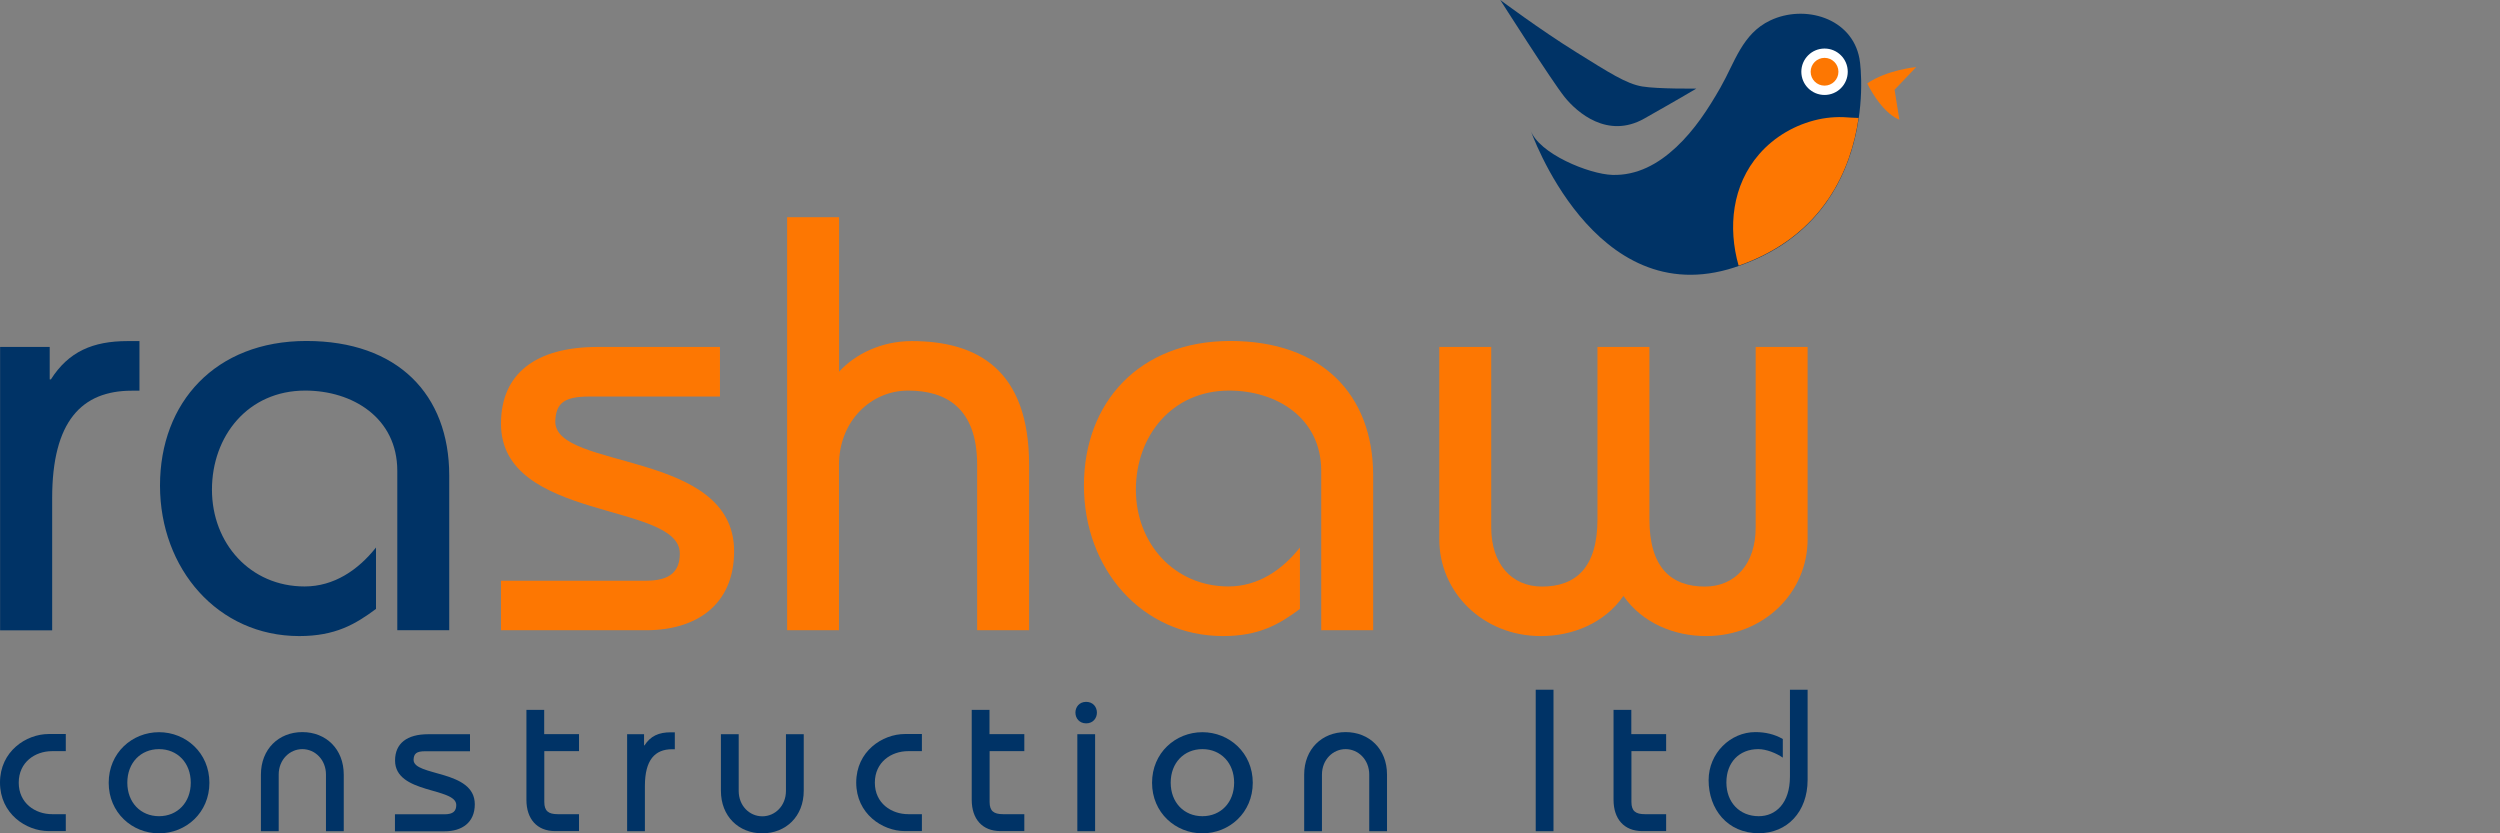 <?xml version="1.0" encoding="UTF-8"?>
<svg width="180px" height="60px" viewBox="0 0 180 60" version="1.1" xmlns="http://www.w3.org/2000/svg" xmlns:xlink="http://www.w3.org/1999/xlink">
    <rect x="0" y="0" width="180" height="60" fill="#808080" stroke="none"/>
    <title>RAShaw-logo-scroll</title>
    <g id="home" stroke="none" stroke-width="1" fill="none" fill-rule="evenodd">
        <g id="RAShaw-logo-scroll">
            <rect id="Rectangle" x="0" y="0" width="180" height="60"></rect>
            <g id="RAShaw-logo-web" fill-rule="nonzero">
                <path d="M0.008,24.98 L3.579,24.98 L3.579,27.317 L3.664,27.317 C4.936,25.317 6.684,24.558 9.19,24.558 L10.041,24.558 L10.041,28.13 L9.489,28.13 C5.879,28.13 3.756,30.337 3.756,35.864 L3.756,45.383 L0.008,45.383 L0.008,24.987 L0.008,24.98 Z" id="Path" fill="#003366"></path>
                <path d="M28.605,45.376 L28.605,33.901 C28.605,30.077 25.378,28.122 21.975,28.122 C17.851,28.122 15.261,31.395 15.261,35.258 C15.261,39.121 18.02,42.225 21.929,42.225 C24.052,42.225 25.792,41.037 27.072,39.42 L27.072,43.843 C25.585,44.946 24.144,45.797 21.546,45.797 C15.682,45.797 11.52,40.953 11.52,34.959 C11.52,28.965 15.514,24.55 22.059,24.55 C28.605,24.55 32.345,28.375 32.345,34.239 L32.345,45.376 L28.605,45.376 L28.605,45.376 Z" id="Path" fill="#003366"></path>
                <path d="M36.071,41.811 L46.525,41.811 C48.265,41.811 48.947,41.129 48.947,39.857 C48.947,36.117 36.071,37.565 36.071,30.506 C36.071,26.896 38.577,24.98 43.038,24.98 L51.837,24.98 L51.837,28.551 L42.402,28.551 C40.577,28.551 40.026,29.065 39.98,30.337 C39.934,33.863 52.856,32.376 52.856,39.681 C52.856,43.551 50.135,45.376 46.525,45.376 L36.071,45.376 L36.071,41.804 L36.071,41.811 Z" id="Path" fill="#FD7702"></path>
                <path d="M56.673,45.376 L56.673,15.636 L60.414,15.636 L60.414,26.765 C61.564,25.493 63.472,24.558 65.641,24.558 C70.355,24.558 74.096,26.597 74.096,33.48 L74.096,45.376 L70.355,45.376 L70.355,33.48 C70.355,29.318 68.063,28.122 65.381,28.122 C62.698,28.122 60.406,30.33 60.406,33.48 L60.406,45.376 L56.666,45.376 L56.673,45.376 Z" id="Path" fill="#FD7702"></path>
                <path d="M95.128,45.376 L95.128,33.901 C95.128,30.077 91.901,28.122 88.498,28.122 C84.374,28.122 81.783,31.395 81.783,35.258 C81.783,39.121 84.543,42.225 88.452,42.225 C90.575,42.225 92.322,41.037 93.595,39.42 L93.595,43.843 C92.108,44.946 90.659,45.797 88.068,45.797 C82.205,45.797 78.043,40.953 78.043,34.959 C78.043,28.965 82.036,24.55 88.582,24.55 C95.128,24.55 98.868,28.375 98.868,34.239 L98.868,45.376 L95.128,45.376 L95.128,45.376 Z" id="Path" fill="#FD7702"></path>
                <path d="M130.148,24.98 L130.148,38.83 C130.148,42.655 127.006,45.797 122.836,45.797 C120.544,45.797 118.245,44.862 116.888,42.908 C115.531,44.862 113.232,45.797 110.94,45.797 C106.778,45.797 103.628,42.655 103.628,38.83 L103.628,24.98 L107.368,24.98 L107.368,37.979 C107.368,40.57 108.809,42.233 111.025,42.233 C113.447,42.233 115.018,40.876 115.018,37.389 L115.018,24.98 L118.758,24.98 L118.758,37.389 C118.758,40.876 120.33,42.233 122.752,42.233 C124.959,42.233 126.408,40.577 126.408,37.979 L126.408,24.98 L130.148,24.98 L130.148,24.98 Z" id="Path" fill="#FD7702"></path>
                <path d="M110.189,9.343 C110.189,9.343 114.742,22.557 124.882,19.254 C135.015,15.95 134.111,5.473 133.881,4.223 C133.344,1.28 129.926,0.299 127.458,1.472 C125.434,2.43 124.905,4.499 123.878,6.293 C122.997,7.841 122.001,9.366 120.69,10.593 C119.379,11.819 117.862,12.647 116.083,12.593 C114.42,12.54 110.779,11.068 110.189,9.351 L110.189,9.343 Z" id="Path" fill="#003366"></path>
                <path d="M108.02,0 C108.02,0 111.737,5.848 112.649,6.983 C113.562,8.117 115.761,10.018 118.383,8.539 C121.004,7.059 122.138,6.377 122.138,6.377 C122.138,6.377 119.364,6.415 118.229,6.224 C117.095,6.032 115.861,5.235 113.485,3.756 C110.879,2.138 108.02,0 108.02,0 Z" id="Path" fill="#003366"></path>
                <path d="M134.44,6.002 C134.44,6.002 135.391,8.048 136.755,8.623 L136.41,6.461 L137.966,4.829 C137.966,4.829 135.881,5.02 134.433,6.009 L134.44,6.002 Z" id="Path" fill="#FD7702"></path>
                <path d="M125.181,19.131 C131.359,16.978 133.298,12.11 133.82,8.493 C133.551,8.485 133.329,8.47 133.291,8.47 C132.486,8.393 131.704,8.424 130.907,8.6 C129.282,8.96 127.764,9.834 126.668,11.091 C124.706,13.337 124.4,16.38 125.181,19.131 Z" id="Path" fill="#FD7702"></path>
                <circle id="Oval" fill="#FFFFFF" cx="131.367" cy="5.166" r="1.671"></circle>
                <circle id="Oval" fill="#FD7702" cx="131.367" cy="5.166" r="1"></circle>
                <path d="M4.737,54.083 L3.748,54.083 C2.537,54.083 1.349,54.865 1.349,56.352 C1.349,57.839 2.545,58.62 3.748,58.62 L4.737,58.62 L4.737,59.839 L3.51,59.839 C1.878,59.839 0,58.59 0,56.344 C0,54.098 1.878,52.849 3.51,52.849 L4.737,52.849 L4.737,54.075 L4.737,54.083 Z" id="Path" fill="#003366"></path>
                <path d="M11.451,52.718 C13.383,52.718 15.077,54.205 15.077,56.359 C15.077,58.513 13.39,60 11.451,60 C9.512,60 7.826,58.513 7.826,56.359 C7.826,54.205 9.512,52.718 11.451,52.718 Z M11.451,58.766 C12.777,58.766 13.735,57.777 13.735,56.352 C13.735,54.926 12.777,53.937 11.451,53.937 C10.125,53.937 9.167,54.926 9.167,56.352 C9.167,57.777 10.125,58.766 11.451,58.766 Z" id="Shape" fill="#003366"></path>
                <path d="M18.786,59.847 L18.786,55.769 C18.786,53.937 20.066,52.711 21.768,52.711 C23.47,52.711 24.75,53.929 24.75,55.769 L24.75,59.847 L23.47,59.847 L23.47,55.769 C23.47,54.696 22.68,53.937 21.768,53.937 C20.856,53.937 20.066,54.696 20.066,55.769 L20.066,59.847 L18.786,59.847 Z" id="Path" fill="#003366"></path>
                <path d="M28.444,58.628 L32.024,58.628 C32.621,58.628 32.851,58.398 32.851,57.961 C32.851,56.681 28.444,57.179 28.444,54.757 C28.444,53.523 29.303,52.864 30.828,52.864 L33.84,52.864 L33.84,54.09 L30.606,54.09 C29.977,54.09 29.793,54.267 29.778,54.704 C29.762,55.915 34.185,55.401 34.185,57.908 C34.185,59.234 33.25,59.854 32.016,59.854 L28.436,59.854 L28.436,58.636 L28.444,58.628 Z" id="Path" fill="#003366"></path>
                <path d="M41.696,54.083 L39.19,54.083 L39.19,57.747 C39.19,58.398 39.497,58.62 40.148,58.62 L41.689,58.62 L41.689,59.839 L39.972,59.839 C38.661,59.839 37.902,58.965 37.902,57.586 L37.902,51.109 L39.182,51.109 L39.182,52.856 L41.689,52.856 L41.689,54.083 L41.696,54.083 Z" id="Path" fill="#003366"></path>
                <path d="M45.153,52.864 L46.372,52.864 L46.372,53.669 L46.403,53.669 C46.84,52.987 47.437,52.726 48.296,52.726 L48.587,52.726 L48.587,53.945 L48.396,53.945 C47.161,53.945 46.433,54.704 46.433,56.589 L46.433,59.847 L45.153,59.847 L45.153,52.864 Z" id="Path" fill="#003366"></path>
                <path d="M57.869,52.864 L57.869,56.942 C57.869,58.774 56.589,60 54.888,60 C53.186,60 51.906,58.774 51.906,56.942 L51.906,52.864 L53.186,52.864 L53.186,56.942 C53.186,58.022 53.968,58.774 54.888,58.774 C55.807,58.774 56.589,58.015 56.589,56.942 L56.589,52.864 L57.869,52.864 L57.869,52.864 Z" id="Path" fill="#003366"></path>
                <path d="M66.377,54.083 L65.388,54.083 C64.177,54.083 62.989,54.865 62.989,56.352 C62.989,57.839 64.185,58.62 65.388,58.62 L66.377,58.62 L66.377,59.839 L65.158,59.839 C63.526,59.839 61.648,58.59 61.648,56.344 C61.648,54.098 63.526,52.849 65.158,52.849 L66.377,52.849 L66.377,54.075 L66.377,54.083 Z" id="Path" fill="#003366"></path>
                <path d="M73.758,54.083 L71.252,54.083 L71.252,57.747 C71.252,58.398 71.559,58.62 72.21,58.62 L73.751,58.62 L73.751,59.839 L72.034,59.839 C70.723,59.839 69.964,58.965 69.964,57.586 L69.964,51.109 L71.244,51.109 L71.244,52.856 L73.751,52.856 L73.751,54.083 L73.758,54.083 Z" id="Path" fill="#003366"></path>
                <path d="M78.204,50.534 C78.702,50.534 78.978,50.91 78.978,51.308 C78.978,51.707 78.702,52.082 78.204,52.082 C77.706,52.082 77.43,51.707 77.43,51.308 C77.43,50.91 77.706,50.534 78.204,50.534 Z M77.568,59.847 L77.568,52.864 L78.848,52.864 L78.848,59.847 L77.568,59.847 Z" id="Shape" fill="#003366"></path>
                <path d="M86.574,52.718 C88.505,52.718 90.199,54.205 90.199,56.359 C90.199,58.513 88.513,60 86.574,60 C84.635,60 82.948,58.513 82.948,56.359 C82.948,54.205 84.635,52.718 86.574,52.718 Z M86.574,58.766 C87.9,58.766 88.858,57.777 88.858,56.352 C88.858,54.926 87.9,53.937 86.574,53.937 C85.248,53.937 84.29,54.926 84.29,56.352 C84.29,57.777 85.248,58.766 86.574,58.766 Z" id="Shape" fill="#003366"></path>
                <path d="M93.901,59.847 L93.901,55.769 C93.901,53.937 95.181,52.711 96.883,52.711 C98.585,52.711 99.865,53.929 99.865,55.769 L99.865,59.847 L98.585,59.847 L98.585,55.769 C98.585,54.696 97.795,53.937 96.883,53.937 C95.971,53.937 95.181,54.696 95.181,55.769 L95.181,59.847 L93.901,59.847 L93.901,59.847 Z" id="Path" fill="#003366"></path>
                <polygon id="Path" fill="#003366" points="110.572 59.847 110.572 49.66 111.852 49.66 111.852 59.847"></polygon>
                <path d="M119.969,54.083 L117.463,54.083 L117.463,57.747 C117.463,58.398 117.77,58.62 118.421,58.62 L119.962,58.62 L119.962,59.839 L118.245,59.839 C116.934,59.839 116.175,58.965 116.175,57.586 L116.175,51.109 L117.455,51.109 L117.455,52.856 L119.962,52.856 L119.962,54.083 L119.969,54.083 Z" id="Path" fill="#003366"></path>
                <path d="M130.148,49.66 L130.148,56.152 C130.148,58.452 128.677,59.992 126.63,59.992 C124.361,59.992 123.02,58.245 123.02,56.175 C123.02,54.228 124.591,52.711 126.385,52.711 C127.082,52.711 127.757,52.856 128.362,53.209 L128.362,54.55 C127.895,54.228 127.182,53.937 126.599,53.937 C125.22,53.937 124.3,54.895 124.3,56.336 C124.3,57.777 125.258,58.766 126.63,58.766 C127.856,58.766 128.876,57.831 128.876,55.915 L128.876,49.66 L130.156,49.66 L130.148,49.66 Z" id="Path" fill="#003366"></path>
            </g>
        </g>
    </g>
</svg>